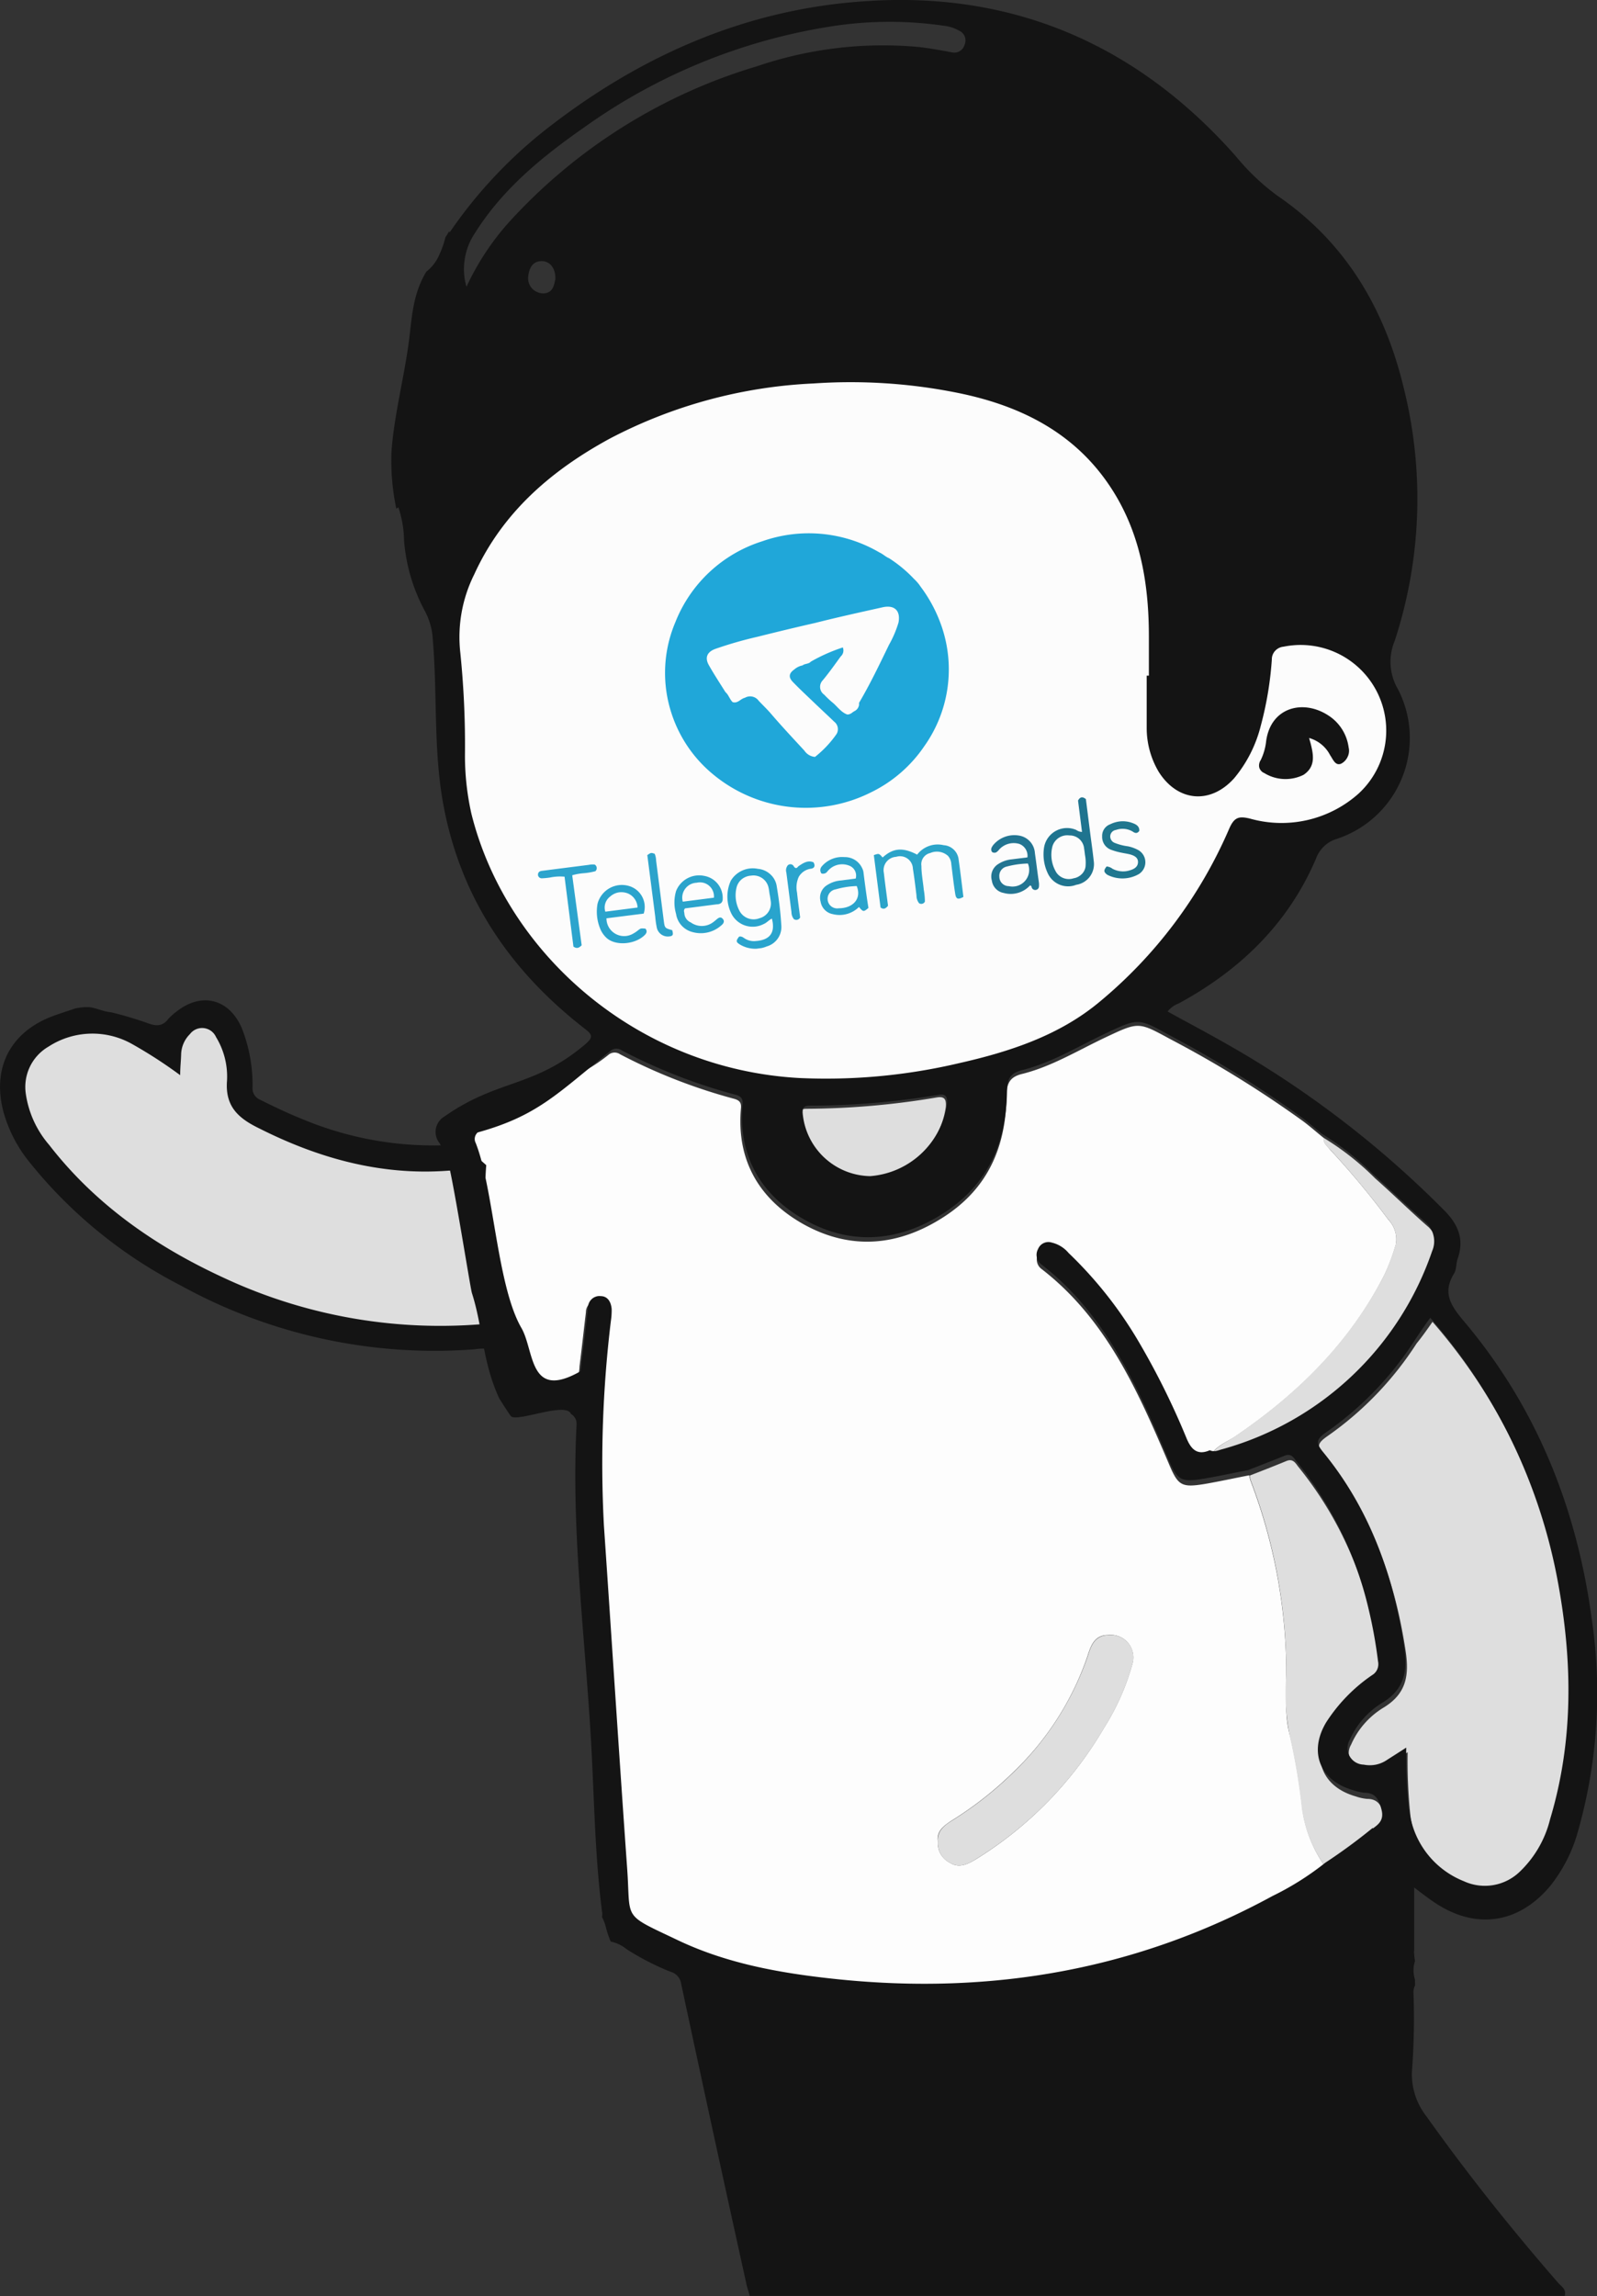 <?xml version="1.0" encoding="UTF-8"?> <svg xmlns="http://www.w3.org/2000/svg" xmlns:xlink="http://www.w3.org/1999/xlink" viewBox="0 0 168.85 242.7"><rect x="0" y="0" width="168.85" height="242.7" fill="#333333" stroke="none"/><defs><style>.cls-1{fill:none;}.cls-2{fill:#dedede;}.cls-3{fill:#fcfcfc;}.cls-4{fill:#fdfdfd;}.cls-5{fill:#141414;}.cls-6{clip-path:url(#clip-path);}.cls-7{fill:#2ba4c9;}.cls-8{fill:#2ca4cd;}.cls-9{fill:#20778f;}.cls-10{fill:#2ca3cb;}.cls-11{fill:#2ba4cd;}.cls-12{fill:#20a7d9;}.cls-13{fill:#29a4cd;}.cls-14{fill:#1f748f;}.cls-15{fill:#2ba4cc;}.cls-16{fill:#227592;}</style><clipPath id="clip-path"><rect class="cls-1" x="55.13" y="55.18" width="64" height="44" transform="translate(-9.09 11.68) rotate(-7.29)"></rect></clipPath></defs><g id="Слой_2" data-name="Слой 2"><g id="Слой_1-2" data-name="Слой 1"><polygon class="cls-2" points="48.23 121.99 33 120.3 25.25 116.22 24.21 108.15 20.91 106.59 18.36 108.65 17.79 110.28 8.81 107.72 3.71 109.33 1.16 112.83 1.91 118.78 6.92 125.39 20.06 135.22 29.6 139.33 45.09 140.98 52.6 140.98 48.23 121.99"></polygon><path class="cls-3" d="M47.35,63.22l6.5-18.5,14.5-8.5,38-7c6.33,6.83,19.3,21.9,20.5,27.5,1.5,7,15.5,9.5,17,11,1.2,1.2,2.83,5.17,3.5,7v4.5l-3.5,6.5c-2.17,1.33-6.9,4.4-8.5,6s-11.33,9.67-16,13.5l-16,9-21.5,2-18.5-7.5-11-12-5-16Z"></path><path class="cls-4" d="M128,153.83c-1.37.6-2-.17-2.48-1.28A81.73,81.73,0,0,0,120.27,142a43.85,43.85,0,0,0-7.25-9.09,3.5,3.5,0,0,0-1.79-1.1,1.3,1.3,0,0,0-.87.06,1.21,1.21,0,0,0-.59.63,1.26,1.26,0,0,0-.13.85,1.21,1.21,0,0,0,.44.74c6.85,5.27,10.21,12.88,13.47,20.54,1,2.38,1.32,2.63,3.86,2.21,1.56-.27,3.11-.61,4.67-.91a6,6,0,0,0,.15.61A57,57,0,0,1,136,177c0,2.19-.2,4.47.43,6.61a65.82,65.82,0,0,1,1.27,7.62,13.66,13.66,0,0,0,2.57,6.27,30.71,30.71,0,0,1-5.6,3.53c-14.43,7.85-29.87,10.48-46.11,8.83-5.85-.61-11.64-1.59-17-4.11-6.16-2.94-5.07-2.05-5.47-7.9-.85-12-1.63-24.06-2.46-36.09a124.67,124.67,0,0,1,.75-21.68,6.41,6.41,0,0,0,.08-1.24c-.06-.72-.37-1.37-1.18-1.37a1.06,1.06,0,0,0-.5.06,1.17,1.17,0,0,0-.44.26,1.22,1.22,0,0,0-.29.41,1.19,1.19,0,0,0-.1.49c-.23,1.91-.44,3.82-.68,5.74,0,.29-.06.58-.11,1-1.61.41-3.95,3.08-5.48,1.36-3.42-3.91-5.4-14.49-7.32-19.29a.92.92,0,0,1-.08-.59c0-.2,1.47-7.2,1.63-7.34,4.82-5.4,8.75-3.55,14.41-8.07a1,1,0,0,1,.61-.25,1,1,0,0,1,.63.18,58.83,58.83,0,0,0,12,4.69c.57.15.84.37.78,1-.5,5.59,2,9.72,6.7,12.32,5,2.74,10,2.25,14.75-.82s6.55-7.48,6.64-12.82c0-1.33.36-2,1.71-2.31,3.14-.8,5.9-2.51,8.82-3.88,3.48-1.64,3.42-1.6,6.85.26a115.81,115.81,0,0,1,14,8.66c.73.55,1.42,1.16,2.14,1.74-.05.58.39.86.68,1.24a87.2,87.2,0,0,1,6.16,7.4,3,3,0,0,1,.78,2.67,21.12,21.12,0,0,1-1.19,3.16c-3.63,7.17-9.15,12.59-15.74,17.06C129.73,152.42,128.59,152.79,128,153.83ZM99.16,194.65a2.3,2.3,0,0,0,.31,1.33,2.36,2.36,0,0,0,1,.92c1,.61,1.94.08,2.81-.45a40,40,0,0,0,13.43-13.8,25.13,25.13,0,0,0,3-6.73,2.39,2.39,0,0,0-2.56-3.11c-1.48,0-1.84,1.22-2.17,2.24a30.72,30.72,0,0,1-7.91,12.32,37.67,37.67,0,0,1-6.51,5.09C99.75,193,99,193.56,99.16,194.65Z"></path><path class="cls-2" d="M151.46,139.71A58.75,58.75,0,0,1,165,167.82c1.55,8.39,1.65,16.81-.85,25.09a11.49,11.49,0,0,1-3.22,5.57,5.36,5.36,0,0,1-5.94,1,9.35,9.35,0,0,1-5.88-7.7,55.62,55.62,0,0,1-.28-6.58c-.76.49-1.37.87-2,1.29a3.31,3.31,0,0,1-2.5.54,1.74,1.74,0,0,1-1.48-2.63,8.61,8.61,0,0,1,3.42-3.91c2.5-1.51,2.74-3.52,2.32-6.16-1.16-7.53-3.7-14.49-8.6-20.45-.83-1-.68-1.36.36-2.09a35.07,35.07,0,0,0,9.43-9.8C150.37,141.27,150.9,140.51,151.46,139.71Z"></path><path class="cls-2" d="M140.23,197.44a13.68,13.68,0,0,1-2.58-6.26,66.34,66.34,0,0,0-1.27-7.63A23.19,23.19,0,0,1,136,177a56.83,56.83,0,0,0-3.73-20.44,4.34,4.34,0,0,1-.14-.6c1.28-.5,2.58-1,3.83-1.52.74-.33,1,.19,1.31.59a39,39,0,0,1,7.67,15.65c.44,1.83.77,3.68,1.05,5.54a1.43,1.43,0,0,1-.08.84,1.4,1.4,0,0,1-.55.63,17.35,17.35,0,0,0-4.88,5c-1.88,3.12-.69,6.16,2.84,7.17a5,5,0,0,0,1.22.27c1.19,0,1.55.75,1.82,1.81s-.39,1.41-1,1.87A61,61,0,0,1,140.23,197.44Z"></path><path class="cls-2" d="M128,153.83c.59-1,1.71-1.41,2.62-2.05,6.56-4.47,12.08-9.89,15.75-17.06a23.56,23.56,0,0,0,1.19-3.16,3,3,0,0,0-.78-2.67,89.13,89.13,0,0,0-6.16-7.4c-.33-.37-.77-.68-.69-1.24a29.16,29.16,0,0,1,5.48,4.31c1.85,1.63,3.61,3.37,5.47,5a2.65,2.65,0,0,1,.78,3.13A30.19,30.19,0,0,1,144,145.07a29.88,29.88,0,0,1-14.6,8.61C128.92,153.8,128.49,154.07,128,153.83Z"></path><path class="cls-2" d="M91.8,124.61a7.32,7.32,0,0,1-7.18-6.73c0-.58.17-.69.69-.69A84.25,84.25,0,0,0,99,116c.91-.17,1.06.24,1,1A8.86,8.86,0,0,1,91.8,124.61Z"></path><path class="cls-2" d="M99.16,194.65c-.09-1.09.62-1.67,1.42-2.18a37.67,37.67,0,0,0,6.51-5.09A31.09,31.09,0,0,0,115,175.06c.32-1,.68-2.21,2.17-2.24a2.38,2.38,0,0,1,2.55,3.11,25.13,25.13,0,0,1-3,6.73,40.07,40.07,0,0,1-13.45,13.79c-.86.53-1.78,1.06-2.81.45a2.25,2.25,0,0,1-1-.93A2.34,2.34,0,0,1,99.16,194.65Z"></path><path class="cls-5" d="M138.41,78l.17.61c.31,1.23.51,2.43-.75,3.28a4.29,4.29,0,0,1-4.17-.19.78.78,0,0,1-.33-.24.8.8,0,0,1-.19-.35.91.91,0,0,1,0-.4,1,1,0,0,1,.16-.38,6.08,6.08,0,0,0,.57-2c.48-3.55,3.86-4.45,6.53-2.74A4.75,4.75,0,0,1,142.59,79a1.46,1.46,0,0,1-.11,1,1.51,1.51,0,0,1-.69.72c-.62.25-.87-.5-1.16-.91A3.59,3.59,0,0,0,138.41,78Z"></path><path class="cls-5" d="M151.84,201.19c4.26,2.77,8.71,2.1,12-1.78a16,16,0,0,0,3-5.86,53.41,53.41,0,0,0,1.47-22.32c-1.57-11.81-5.86-22.52-13.57-31.63-1.41-1.68-2.23-3-1-5,.27-.44.2-1.07.38-1.57.72-2.05.05-3.64-1.46-5.14a106.09,106.09,0,0,0-23-17.57c-2-1.14-4.14-2.27-6.21-3.41a2.61,2.61,0,0,1,1.17-.85c6.5-3.53,11.58-8.43,14.52-15.31a3.39,3.39,0,0,1,2.21-2.09,11.23,11.23,0,0,0,6.46-15.81,5.71,5.71,0,0,1-.35-5.11,48.28,48.28,0,0,0,1-26.56c-2-8.45-6.13-15.54-13.45-20.53a24.14,24.14,0,0,1-4.33-4.12C120.21,4.67,107-1,91.31.14,78.69,1,67.47,6,57.53,13.83a49.11,49.11,0,0,0-10,10.75s0-.09-.05-.13a4.78,4.78,0,0,1-.38.61,10,10,0,0,1-.62,1.79,4.55,4.55,0,0,1-1.41,1.87,3.54,3.54,0,0,0-.19.33c-1.14,2.09-1.31,4.1-1.58,6.48-.47,4-1.63,8.23-1.91,12.23a24.69,24.69,0,0,0,.51,6l.22-.14a11.53,11.53,0,0,1,.6,3.5,18.73,18.73,0,0,0,2.19,7.44,7.12,7.12,0,0,1,.85,3.06c.49,5.74.06,11.55,1.08,17.23,1.8,10,7.09,17.75,15,23.89.77.59.9.87.1,1.58C56.46,115,52.7,114,47,118a1.89,1.89,0,0,0-.52,2.83,17.31,17.31,0,0,1,.79,1.69c.46.94,2.44,13.54,2.62,14.13,1.19,3.71,1.06,7.09,2.85,11.06.06.14,1.2,1.92,1.31,2,.78.57,5.78-1.56,6.31-.28a1.32,1.32,0,0,1,.46.48,1.25,1.25,0,0,1,.14.66c-.62,11.84,1.07,23.57,1.63,35.36.26,5.38.38,10.76,1.06,16.11a1.42,1.42,0,0,1,0,.58,4.36,4.36,0,0,1,.39,1,10.23,10.23,0,0,0,.53,1.59,3.87,3.87,0,0,1,1.66.79,27,27,0,0,0,4.66,2.4,1.54,1.54,0,0,1,1.13,1.28q3.4,15.9,6.91,31.78c.09.4.24.8.34,1.2h86.16c.21-.69-.34-1-.68-1.37-4.92-5.66-9.6-11.51-13.95-17.63a7.18,7.18,0,0,1-1.49-5.09,74,74,0,0,0,.14-7.88,1.66,1.66,0,0,1,.16-.85v-.22a2.29,2.29,0,0,1,0-.37,3.26,3.26,0,0,1,0-2,4.53,4.53,0,0,1-.09-.74,1.11,1.11,0,0,1,0-.36v-6.65C150.5,200.24,151.15,200.74,151.84,201.19ZM49.13,27.45a6.64,6.64,0,0,1,1-2.68C53.09,20,57.3,16.58,61.81,13.43A61.09,61.09,0,0,1,87.57,2.84a39.68,39.68,0,0,1,12.21-.12,4.11,4.11,0,0,1,1.64.53,1,1,0,0,1,.36.26,1,1,0,0,1,.23.37,1.05,1.05,0,0,1,.07.43,1,1,0,0,1-.1.42,1.08,1.08,0,0,1-.52.68,1.12,1.12,0,0,1-.84.12c-1.14-.22-2.3-.42-3.45-.56A41.34,41.34,0,0,0,80.05,7,57.69,57.69,0,0,0,53.81,23.49a27.59,27.59,0,0,0-4.49,6.82A6.58,6.58,0,0,1,49.13,27.45Zm9.59,2.05c-.15.64-.24,1.48-1.28,1.51a1.49,1.49,0,0,1-.66-.15,1.56,1.56,0,0,1-.55-.4,1.6,1.6,0,0,1-.38-1.27c.1-.81.43-1.56,1.36-1.59S58.75,28.34,58.72,29.5ZM49.84,86a28,28,0,0,1-.68-6.2A96.4,96.4,0,0,0,48.67,69a14.84,14.84,0,0,1,1.47-8.29v0c3-6.58,8.18-11,14.31-14.34A51.32,51.32,0,0,1,86,40.53a57.25,57.25,0,0,1,15.29,1c6.75,1.37,12.61,4.33,16.41,10.4,2.93,4.68,3.77,9.93,3.77,15.35v4.13h-.23V76.9a9.08,9.08,0,0,0,1.26,4.66c2,3.19,5.49,3.5,8,.68a13.94,13.94,0,0,0,2.8-5.53,36.35,36.35,0,0,0,1.17-7,1.31,1.31,0,0,1,.35-.92,1.38,1.38,0,0,1,.89-.44,9.05,9.05,0,0,1,7.92,15.54,12.24,12.24,0,0,1-11.47,2.63c-1.19-.28-1.67-.16-2.22,1.12a48.83,48.83,0,0,1-13.77,18.32c-4.25,3.51-9.45,5.21-14.77,6.41a61.35,61.35,0,0,1-16.87,1.57C67.31,113,53.5,100.72,49.84,86Zm50.28,30.72A8.89,8.89,0,0,1,92,124.31a7.29,7.29,0,0,1-7.14-6.72c0-.58.17-.69.68-.72a84.63,84.63,0,0,0,13.67-1.15C100.05,115.55,100.2,116,100.12,116.76Zm45,76.49h0a60.44,60.44,0,0,1-5,3.67,30.18,30.18,0,0,1-5.57,3.51c-14.37,7.83-29.73,10.46-45.9,8.81-5.82-.6-11.58-1.58-16.91-4.1-6.14-2.93-5-2-5.45-7.88-.85-12-1.62-24-2.44-36a124.93,124.93,0,0,1,.74-21.62,7.43,7.43,0,0,0,.08-1.25c-.06-.68-.37-1.36-1.18-1.36a1.06,1.06,0,0,0-.5.06,1.13,1.13,0,0,0-.43.26,1.22,1.22,0,0,0-.29.41,1.16,1.16,0,0,0-.1.49c-.23,1.91-.43,3.82-.68,5.72,0,.29-.06.58-.11,1-5.49,3.14-4.85-2.14-6.25-4.57-2.59-4.47-2.93-14.77-4.84-19.57a.89.89,0,0,1-.08-.58.92.92,0,0,1,.3-.52c6.33-1.76,8.39-4.09,14-8.59a1,1,0,0,1,.6-.26,1,1,0,0,1,.63.18,57.81,57.81,0,0,0,12,4.68c.56.15.83.38.77,1-.49,5.57,2,9.69,6.67,12.28,4.94,2.73,10,2.23,14.68-.82s6.51-7.46,6.61-12.78c0-1.36.36-2,1.7-2.3,3.12-.8,5.88-2.52,8.78-3.88,3.46-1.63,3.41-1.6,6.78.26a114.94,114.94,0,0,1,13.89,8.64c.73.55,1.42,1.15,2.13,1.73a29.6,29.6,0,0,1,5.45,4.29c1.83,1.64,3.59,3.37,5.45,5a2.62,2.62,0,0,1,.9,1.42,2.58,2.58,0,0,1-.13,1.69,32.72,32.72,0,0,1-22.14,20.93c-.43.1-.86.36-1.37.12-1.36.6-2-.16-2.46-1.27a80.42,80.42,0,0,0-5.24-10.51,43.44,43.44,0,0,0-7.23-9.07,3.33,3.33,0,0,0-1.78-1.1,1.18,1.18,0,0,0-1.45.69,1.26,1.26,0,0,0-.13.85,1.24,1.24,0,0,0,.44.74c6.82,5.25,10.16,12.83,13.41,20.47,1,2.38,1.32,2.62,3.84,2.2,1.55-.26,3.1-.6,4.65-.9,1.27-.49,2.57-1,3.81-1.5.74-.33,1,.18,1.31.58a38.83,38.83,0,0,1,7.62,15.6c.44,1.83.77,3.67,1,5.54a1.39,1.39,0,0,1-.08.83,1.33,1.33,0,0,1-.55.62,17.5,17.5,0,0,0-4.86,5c-1.86,3.12-.68,6.14,2.83,7.15a5.68,5.68,0,0,0,1.22.28c1.19,0,1.54.74,1.81,1.8S145.79,192.8,145.16,193.25Zm3.85-1.94h0a55.29,55.29,0,0,1-.29-6.56c-.74.48-1.36.87-2,1.28a3.3,3.3,0,0,1-1.2.52,3.35,3.35,0,0,1-1.3,0,1.75,1.75,0,0,1-1.47-2.63,8.7,8.7,0,0,1,3.41-3.89c2.49-1.51,2.73-3.52,2.31-6.14-1.15-7.51-3.68-14.46-8.55-20.39-.82-1-.68-1.36.35-2.09a34.58,34.58,0,0,0,9.39-9.78c.51-.75,1-1.49,1.6-2.31a58.5,58.5,0,0,1,13.51,28c1.54,8.37,1.64,16.75-.84,25a11.45,11.45,0,0,1-3.21,5.55,5.31,5.31,0,0,1-5.91,1A9.24,9.24,0,0,1,149,191.31Z"></path><path class="cls-5" d="M19.13,135.88a55.64,55.64,0,0,0,31.06,6.73,5.59,5.59,0,0,1,2.85.28,4.38,4.38,0,0,1,1.47-1.8,2.7,2.7,0,0,0,.34-.86c-.33-.59-.63-1.2-.9-1.82a7,7,0,0,1-.72-1.75,26.77,26.77,0,0,1-1.39-5.31,31.1,31.1,0,0,1-.43-8.2A18.67,18.67,0,0,0,48.55,121a4.74,4.74,0,0,1-.55,0,35.86,35.86,0,0,1-15.82-2.63c-1.61-.64-3.17-1.38-4.73-2.16a1.28,1.28,0,0,1-.57-.51,1.25,1.25,0,0,1-.18-.75,16.28,16.28,0,0,0-1.15-6.32c-1.35-3.08-4.25-3.8-6.89-1.71a5.76,5.76,0,0,0-.86.77c-.67.87-1.38.76-2.33.4a38.87,38.87,0,0,0-3.73-1.1c-.8-.06-1.54-.46-2.31-.54a5.61,5.61,0,0,0-1.56.16c-1,.35-1.75.58-2.46.85-4.36,1.72-6.24,5.43-5.06,10a14.65,14.65,0,0,0,2.79,5.4A49.43,49.43,0,0,0,19.13,135.88ZM5.19,121a10.57,10.57,0,0,1-2.46-5.38,4.93,4.93,0,0,1,2.4-5,8.53,8.53,0,0,1,8.84-.27h0a48.43,48.43,0,0,1,5.08,3.29c0-.82.08-1.48.1-2.16a3.16,3.16,0,0,1,.25-1.18,3.11,3.11,0,0,1,.68-1,1.61,1.61,0,0,1,2.76.31A8,8,0,0,1,24,114.25c-.2,2.68,1.18,3.93,3.38,5,6.26,3.16,12.84,5,19.91,4.49,1.19-.09,1.39.22,1.38,1.38A32.09,32.09,0,0,0,51,137.44c.29.78.57,1.57.88,2.43A54.07,54.07,0,0,1,23.54,135C16.43,131.71,10.07,127.3,5.19,121Z"></path><g class="cls-6"><path class="cls-7" d="M101.86,94.8c-.58.31-.78.24-.87-.36-.16-1-.28-2.08-.41-3.11a1.42,1.42,0,0,0-.35-.87,1.76,1.76,0,0,0-1.88-.3,1.21,1.21,0,0,0-.93,1.36c0,.85.17,1.67.25,2.51a7.89,7.89,0,0,1,.12,1.26.42.42,0,0,1-.62.17,1.3,1.3,0,0,1-.27-.81c-.12-1-.23-1.9-.38-2.84a1.36,1.36,0,0,0-1.77-1.25,1.41,1.41,0,0,0-1.3,1.7c.13,1.17.3,2.34.44,3.47-.24.3-.46.42-.79.19l-.71-5.54c.54-.19.54-.19.93.25,1.1-1,2.13-1.1,3.65-.3a2.73,2.73,0,0,1,2.8-1,1.7,1.7,0,0,1,1.59,1.56C101.55,92.21,101.7,93.51,101.86,94.8Z"></path><path class="cls-8" d="M62.88,91.38a.44.44,0,0,1,.07.7,6.64,6.64,0,0,1-1.21.21,6,6,0,0,0-1.24.22l1,7.4c-.29.29-.52.38-.87.14l-.94-7.39a5.27,5.27,0,0,0-1.55.09,7.71,7.71,0,0,1-.84.08.4.4,0,0,1-.29-.1.37.37,0,0,1-.13-.27c0-.25.14-.37.37-.41l1-.13,4-.51A2.06,2.06,0,0,1,62.88,91.38Z"></path><path class="cls-9" d="M117,91.58a1.16,1.16,0,0,1,.62.24,2.35,2.35,0,0,0,.9.27,2.26,2.26,0,0,0,.93-.1c.58-.16.86-.45.87-.86s-.26-.67-.86-.83c-.32-.08-.64-.12-1-.2a6.75,6.75,0,0,1-1-.29,1.44,1.44,0,0,1-.93-1.4,1.3,1.3,0,0,1,.85-1.29,3.07,3.07,0,0,1,1.11-.31,2.93,2.93,0,0,1,1.14.14c.4.14.85.31.83.86-.22.33-.47.25-.72.07a2.1,2.1,0,0,0-1.75-.16.7.7,0,0,0-.6.6.73.73,0,0,0,.45.76,5.71,5.71,0,0,0,1.42.37,3.93,3.93,0,0,1,1,.35,1.48,1.48,0,0,1,.14,2.59,3.5,3.5,0,0,1-3.34.06C116.69,92.16,116.67,92,117,91.58Z"></path><path class="cls-10" d="M68.44,90.38c.39-.27.39-.27.78-.14a2,2,0,0,1,.15.72l.81,6.35c.1.77.11.79.89,1,.15.51.08.63-.37.67a1.19,1.19,0,0,1-1.27-1,9.36,9.36,0,0,1-.15-1.08Z"></path><path class="cls-11" d="M84.4,91.57c.49-.33,1-.69,1.61-.43.2.34.12.6-.22.67a1.76,1.76,0,0,0-1.34.87,2.7,2.7,0,0,0-.18,1.66c.09.9.23,1.79.33,2.63a.45.45,0,0,1-.67.17,1.22,1.22,0,0,1-.25-.74l-.54-4.18a.83.83,0,0,1,.16-.77.4.4,0,0,1,.63.12C84.1,91.82,84.24,91.79,84.4,91.57Z"></path><path class="cls-12" d="M99.59,66.3A15.17,15.17,0,0,0,97.33,62a4.3,4.3,0,0,0-.68-.8A14,14,0,0,0,94,59c-.37-.15-.64-.44-1-.6a14.8,14.8,0,0,0-12.41-1.19,14.59,14.59,0,0,0-9.18,8.54A13.72,13.72,0,0,0,71,75.4a13.9,13.9,0,0,0,4.45,6.49,15.35,15.35,0,0,0,16.65,1.85,14.39,14.39,0,0,0,5.63-4.88A14,14,0,0,0,99.59,66.3ZM95,65.79a11.19,11.19,0,0,1-1,2.35c-1,2.06-2,4.16-3.17,6.14a1.6,1.6,0,0,0,0,.21,1,1,0,0,1-.16.4,1,1,0,0,1-.34.28c-.22.11-.37.34-.74.35-.58-.19-1-.75-1.45-1.17a9.94,9.94,0,0,1-1-.93A1,1,0,0,1,87,71.89c.67-.81,1.27-1.66,1.89-2.51a.84.84,0,0,0,.22-.95,18.22,18.22,0,0,0-3.38,1.5c-.23.27-.62.19-.88.4a1.83,1.83,0,0,0-.86.42c-.58.41-.65.82-.16,1.33.79.82,1.63,1.59,2.45,2.38.64.61,1.28,1.2,1.91,1.81a1,1,0,0,1,.26,1.31A11.36,11.36,0,0,1,86.17,80a1.49,1.49,0,0,1-1.12-.66c-1.19-1.29-2.4-2.58-3.54-3.91-.41-.48-.87-.91-1.3-1.37a1.11,1.11,0,0,0-1.45-.31c-.46.1-.75.63-1.3.46-.32-.31-.42-.77-.76-1.06-.59-.94-1.2-1.87-1.75-2.84-.46-.81-.19-1.42.72-1.74A42.18,42.18,0,0,1,80.1,67.3c2-.5,4.06-1,6.09-1.46,2.36-.6,4.74-1.12,7.11-1.65C94.58,63.9,95.23,64.55,95,65.79Z"></path><path class="cls-13" d="M82.13,93.72a2.1,2.1,0,0,0-.66-1.29,2.21,2.21,0,0,0-1.34-.6,2.71,2.71,0,0,0-2.86,1.25,4.06,4.06,0,0,0,0,3.36,2.52,2.52,0,0,0,3.48,1.22c.32-.13.54-.42.86-.57.39,1.47-.2,2.27-1.7,2.37a1.81,1.81,0,0,1-1.14-.25c-.18-.11-.37-.29-.63-.21-.34.44-.34.57.11.84a3.15,3.15,0,0,0,2.82.19,2.13,2.13,0,0,0,1.54-2.2C82.53,96.46,82.36,95.08,82.13,93.72Zm-.64,1.52a1.61,1.61,0,0,1-1.19,1.81,1.69,1.69,0,0,1-2.13-.81,3.48,3.48,0,0,1-.31-2.37,1.65,1.65,0,0,1,.55-.93,1.74,1.74,0,0,1,1-.39,1.63,1.63,0,0,1,1.8,1.09c.12.37.12.75.19,1Z"></path><path class="cls-14" d="M115.29,88.25l-.48-3.79c-.36-.29-.61-.24-.83.15l.42,3.32a1.14,1.14,0,0,1-.61-.21,2.46,2.46,0,0,0-3.39,1.78,4.67,4.67,0,0,0,.38,2.8,2.36,2.36,0,0,0,3,1.22A2.21,2.21,0,0,0,115.64,91C115.54,90.06,115.41,89.15,115.29,88.25Zm-.58,2.09a4.44,4.44,0,0,1,.06,1.28,1.4,1.4,0,0,1-.43.8,1.56,1.56,0,0,1-.83.41,1.6,1.6,0,0,1-1.8-.58,3.56,3.56,0,0,1-.43-2.82,1.64,1.64,0,0,1,1.79-1.13,1.52,1.52,0,0,1,1.55,1.36C114.65,89.86,114.68,90.06,114.71,90.34Z"></path><path class="cls-15" d="M91.29,92.16a1.28,1.28,0,0,0-.13-.39,2,2,0,0,0-1.88-1.18,2.82,2.82,0,0,0-2.41,1,.62.62,0,0,0-.14.36.61.61,0,0,0,.12.37.53.53,0,0,0,.33,0,.47.47,0,0,0,.27-.18,2.29,2.29,0,0,1,.45-.43,2,2,0,0,1,1.93-.2,1.12,1.12,0,0,1,.64,1.35l-1.66.21a3.1,3.1,0,0,0-1.31.45,1.55,1.55,0,0,0-.74,1.77,1.6,1.6,0,0,0,1.3,1.33,2.91,2.91,0,0,0,2.76-.76c.44.53.49.54,1,.1C91.62,94.72,91.45,93.44,91.29,92.16ZM88.68,96a1,1,0,0,1-.33-2,9,9,0,0,1,2.23-.35C91.13,95,90.17,96,88.68,96Z"></path><path class="cls-16" d="M109.42,90.17a2,2,0,0,0-1.59-1.84,2.91,2.91,0,0,0-2.83,1c-.16.23-.31.46-.09.74.41.19.58-.12.81-.36a2.07,2.07,0,0,1,2.06-.51,1.34,1.34,0,0,1,.85,1.42l-1.68.21a3.16,3.16,0,0,0-1.37.47,1.55,1.55,0,0,0-.71,1.78,1.53,1.53,0,0,0,1.25,1.3,2.78,2.78,0,0,0,2.78-.79c.18,0,.15.19.21.27a.37.37,0,0,0,.21.18.36.36,0,0,0,.27,0,.34.34,0,0,0,.19-.14.39.39,0,0,0,.07-.23,1.94,1.94,0,0,0,0-.34C109.69,92.24,109.57,91.2,109.42,90.17Zm-2.76,3.49a1,1,0,0,1-1-1,1,1,0,0,1,.78-1.07,9.46,9.46,0,0,1,2.24-.32A1.76,1.76,0,0,1,106.66,93.66Z"></path><path class="cls-11" d="M67.51,98.29a3.6,3.6,0,0,1-.57.39,1.87,1.87,0,0,1-2.82-1.62l3.94-.5a2.31,2.31,0,0,0-1.57-2.92,2.66,2.66,0,0,0-3.31,1.87,4.7,4.7,0,0,0,.26,2.6A2.63,2.63,0,0,0,64,99c.88,1,3,.88,4.08-.09.23-.2.42-.45.16-.76C67.76,98.11,67.76,98.11,67.51,98.29Zm-3-3.53a1.82,1.82,0,0,1,.9-.44,1.89,1.89,0,0,1,1,.12,1.69,1.69,0,0,1,1,1.48L64,96.36a1.45,1.45,0,0,1,.51-1.6Z"></path><path class="cls-15" d="M74.48,92.58a2.62,2.62,0,0,0-3,1.6,4.3,4.3,0,0,0,0,2.41,2.33,2.33,0,0,0,1.73,1.92,3.25,3.25,0,0,0,3.06-.71c.25-.2.39-.47.09-.74s-.61.17-.87.34a2,2,0,0,1-2.46.09,1.1,1.1,0,0,1-.67-.92c0-.17-.13-.34.07-.56l.71-.09,2.64-.34c.38,0,.64-.18.63-.58A2.36,2.36,0,0,0,74.48,92.58Zm1,2.3-3.29.42a1.58,1.58,0,0,1,1.47-2,1.48,1.48,0,0,1,1.82,1.59Z"></path></g></g></g></svg> 